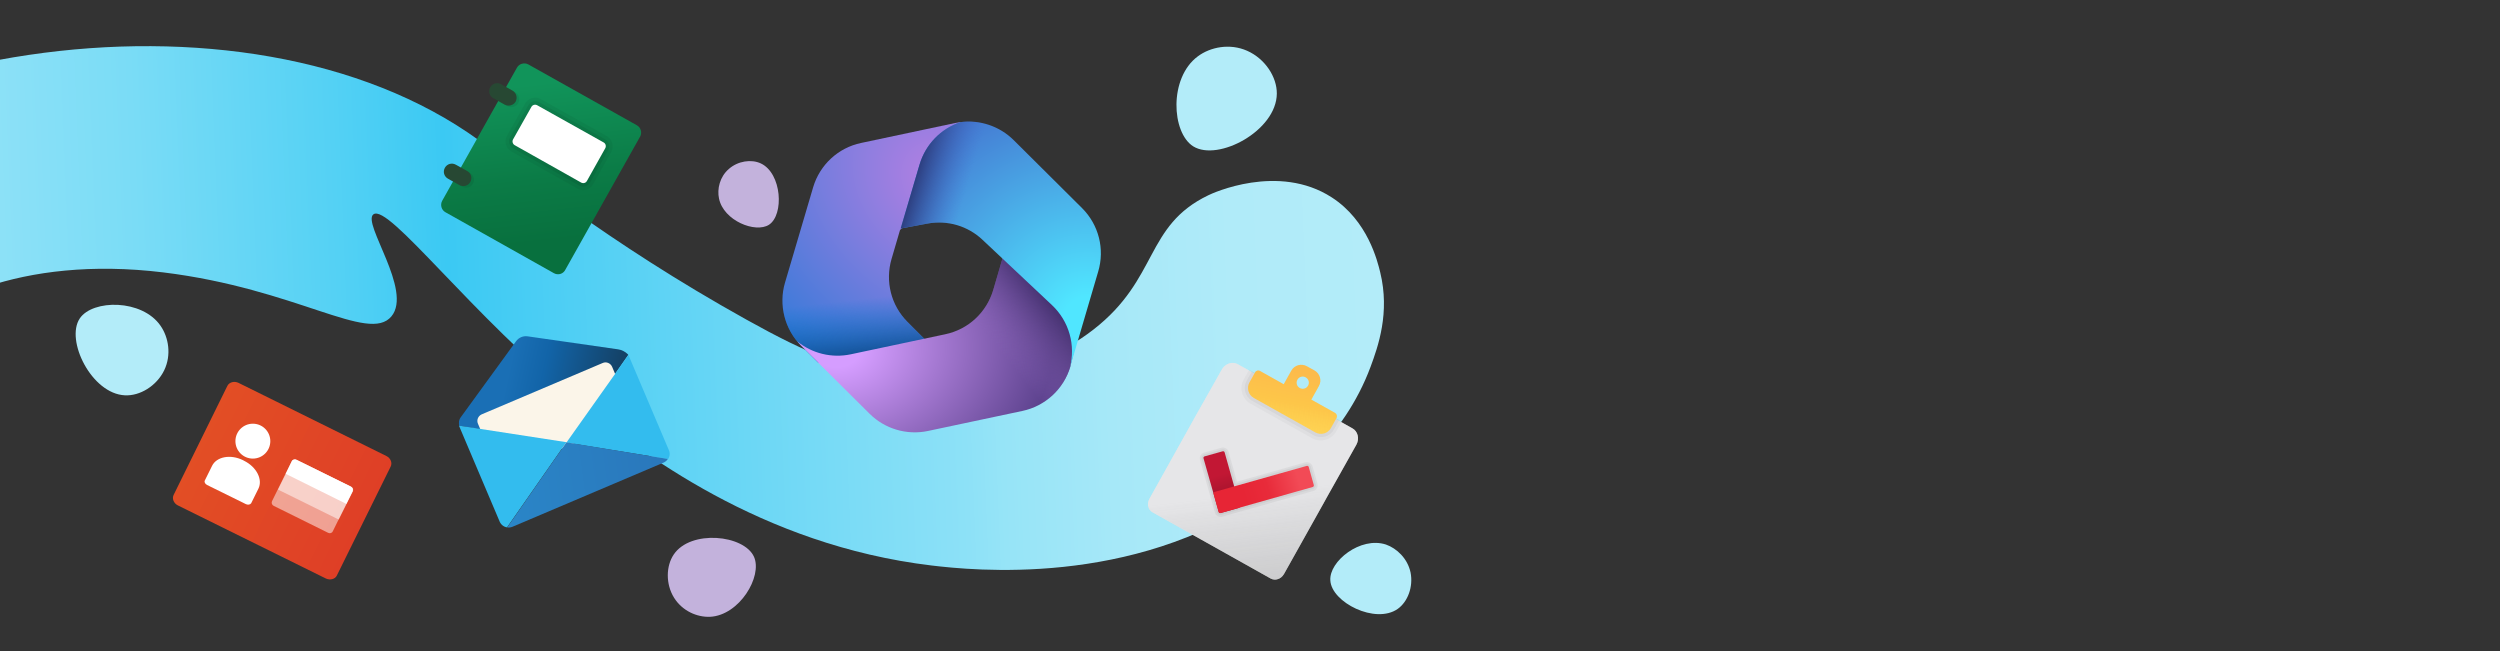 <?xml version="1.0" encoding="utf-8"?>
<!-- Generator: Adobe Illustrator 27.0.0, SVG Export Plug-In . SVG Version: 6.00 Build 0)  -->
<svg version="1.1" id="Layer_1" xmlns="http://www.w3.org/2000/svg" xmlns:xlink="http://www.w3.org/1999/xlink" x="0px" y="0px"
	 viewBox="0 0 1920 500" style="enable-background:new 0 0 1920 500;" xml:space="preserve">
<rect x="0" y="0" width="1920" height="500" fill="#333333" stroke="none"/>
<style type="text/css">
	.st0{clip-path:url(#SVGID_00000041286747100970508350000007223016800243442828_);}
	.st1{fill:url(#SVGID_00000016057975560168985770000009554842559756623239_);}
	.st2{fill:#C3B2DC;}
	.st3{fill:#B3ECF9;}
	.st4{fill:url(#SVGID_00000114764761660578525950000004196662491993753522_);}
	.st5{fill:url(#SVGID_00000051368081102153348190000002563486620075872916_);}
	.st6{fill:url(#SVGID_00000003796806897825100800000013030917059305053102_);}
	.st7{fill:url(#SVGID_00000165931412803449365980000012145710096722363829_);}
	.st8{fill:url(#SVGID_00000167393522586528978770000010493044685424508828_);}
	.st9{fill:url(#SVGID_00000088848541725887366110000017016112442936468899_);}
	.st10{fill:url(#SVGID_00000024691552459438671330000006738711101092554114_);}
	.st11{opacity:0.5;fill:#FFFFFF;enable-background:new    ;}
	.st12{fill:#FFFFFF;}
	.st13{fill:url(#SVGID_00000135688428467835560840000017637772247836613823_);}
	.st14{opacity:5.000000e-02;enable-background:new    ;}
	.st15{opacity:7.000000e-02;enable-background:new    ;}
	.st16{fill:#274833;}
	.st17{fill:#E6E7E8;}
	.st18{opacity:0.5;fill:#E6E7E8;enable-background:new    ;}
	.st19{opacity:0.3;enable-background:new    ;}
	.st20{fill:url(#SVGID_00000029738327942949412350000001877085526394343852_);}
	.st21{opacity:0.5;fill:url(#SVGID_00000111176736495791098680000001821023723908802993_);enable-background:new    ;}
	.st22{fill:none;}
	.st23{opacity:0.5;fill:none;enable-background:new    ;}
	.st24{opacity:0.6;enable-background:new    ;}
	.st25{opacity:0.65;}
	.st26{clip-path:url(#SVGID_00000009573495834483725560000002435130477388120200_);}
	.st27{fill:#FFD354;}
	.st28{opacity:0.2;fill:url(#SVGID_00000152958804861708528470000005807696776751147918_);}
	.st29{fill:url(#SVGID_00000140692667978784358900000011738546226776431751_);}
	.st30{fill:url(#SVGID_00000074402918661190696290000006549959881577974144_);}
	.st31{fill:url(#SVGID_00000105387838215447000830000017828926170384317343_);}
	.st32{fill:#FBF5E9;}
	.st33{fill:#33BCEE;}
	.st34{fill:url(#SVGID_00000071559050444641332270000016804329148843643054_);}
</style>
<g>
	<defs>
		<polygon id="SVGID_1_" points="-1,-71 1193,-107.1 1214.4,546.1 0,577 		"/>
	</defs>
	<clipPath id="SVGID_00000142863392081222946070000011719023450623702710_">
		<use xlink:href="#SVGID_1_"  style="overflow:visible;"/>
	</clipPath>
	<g style="clip-path:url(#SVGID_00000142863392081222946070000011719023450623702710_);">
		
			<linearGradient id="SVGID_00000104707014866830597170000015978627844717477038_" gradientUnits="userSpaceOnUse" x1="-1554.082" y1="-5860.491" x2="-165.343" y2="-6031.329" gradientTransform="matrix(0.997 8.087450e-02 -7.513704e-02 1.168 770.059 7268.357)">
			<stop  offset="0" style="stop-color:#B3ECF9"/>
			<stop  offset="8.000000e-02" style="stop-color:#ABEAF9"/>
			<stop  offset="0.21" style="stop-color:#94E3F8"/>
			<stop  offset="0.26" style="stop-color:#89E0F7"/>
			<stop  offset="0.32" style="stop-color:#7ADCF6"/>
			<stop  offset="0.43" style="stop-color:#54D1F4"/>
			<stop  offset="0.49" style="stop-color:#3BC9F3"/>
			<stop  offset="0.64" style="stop-color:#68D6F5"/>
			<stop  offset="0.77" style="stop-color:#8DE1F7"/>
			<stop  offset="0.79" style="stop-color:#96E4F7"/>
			<stop  offset="0.85" style="stop-color:#A6E8F8"/>
			<stop  offset="0.92" style="stop-color:#B0EBF9"/>
			<stop  offset="1" style="stop-color:#B3ECF9"/>
		</linearGradient>
		<path style="fill:url(#SVGID_00000104707014866830597170000015978627844717477038_);" d="M-230.6,521.3
			c42.1,12.6,100.3,2.7,114.9-34.1c12.2-30.3-15.1-54.6-13.2-109c1.8-48.1,24.9-85.5,38.1-103.4c0,0,3.8-5.2,7.6-9.7
			c26.8-31.8,98.4-69.3,208.6-55.9c102.7,12.6,157.7,54.7,175.2,33.8c16.6-19.9-22.8-71.8-13.8-78.4c11.7-8.5,75.4,77.9,157.8,144.5
			c46.7,37.8,139.5,109.5,270.9,125.2c31.1,3.7,153.9,16.7,254.2-52.7c18.1-12.5,62.1-43.9,82.9-99.9c5.8-15.7,15-41.5,7.4-72.6
			c-2.1-8.5-9.5-39.6-37.2-57.5c-41.1-26.6-92-3.1-94.9-1.6c-48.8,23.5-37.9,64-88,103c-49.8,38.9-111,37.4-132.1,36.9
			c-51.2-1.2-89.5-19.4-134.3-44.3c-109-60.6-177.8-117.7-205.6-137.8C187.6-22.9-156.2,32.8-286.7,200.1
			c-15.2,19.5-60.7,80.2-55.2,159.7C-336.7,433.2-290.7,503.4-230.6,521.3z"/>
	</g>
</g>
<path class="st2" d="M517.4,425.9c-5.9,8.8-6.3,22.6,0.3,33.2c6.4,10.2,17.7,15,27.6,14.6c22.6-1.1,40.4-31,33.8-46
	C571.6,410.7,530.4,406.5,517.4,425.9L517.4,425.9z"/>
<path class="st2" d="M584.3,125.5c-7.3-3.4-17.6-1.9-24.6,4.3c-6.9,6-9.1,15.3-7.5,22.7c3.5,17,28,26.8,38.4,20.1
	C602.3,164.9,600.5,133.1,584.3,125.5L584.3,125.5z"/>
<path class="st3" d="M1073.5,467.6c7.7-5.5,12-17,9.8-28c-2.3-10.7-10.6-18.5-18.9-21.4c-19.5-6.4-43.8,12.9-42.7,27.6
	C1022.6,462.6,1056.4,479.7,1073.5,467.6L1073.5,467.6z"/>
<g>
	
		<radialGradient id="SVGID_00000051379594612322938200000010828342045670588045_" cx="259.995" cy="551.211" r="0.376" gradientTransform="matrix(-403.296 494.423 619.24 505.108 -235747.516 -406827.125)" gradientUnits="userSpaceOnUse">
		<stop  offset="5.984940e-02" style="stop-color:#AE7FE2"/>
		<stop  offset="1" style="stop-color:#0078D4"/>
	</radialGradient>
	<path style="fill:url(#SVGID_00000051379594612322938200000010828342045670588045_);" d="M737,94c0.2-0.1,0.4-0.1,0.6-0.2
		c-1.2,0.2-2.5,0.4-3.7,0.6l-72.6,15.4c-17.6,3.7-31.7,16.8-36.8,34L602.9,217c-5.1,17.2-0.3,35.9,12.4,48.5l12.8,12.7l15,4.4
		l72.8-16.3l-19-19.1c-12.6-12.7-17.2-31.2-12.2-48.3l6.5-22.2c3.9-4.1,11.7-12.2,12.1-12.3c0.4-0.1,22.6,0.9,33.6,1.4l19.5-66.1
		L737,94z"/>
	
		<linearGradient id="SVGID_00000162337484221437901000000014854417866603984571_" gradientUnits="userSpaceOnUse" x1="683.31" y1="212.217" x2="665.397" y2="254.961" gradientTransform="matrix(0.959 0.283 0.283 -0.959 -24.967 283.136)">
		<stop  offset="0" style="stop-color:#114A8B"/>
		<stop  offset="1" style="stop-color:#0078D4;stop-opacity:0"/>
	</linearGradient>
	<path style="fill:url(#SVGID_00000162337484221437901000000014854417866603984571_);" d="M737,94c0.2-0.1,0.4-0.1,0.6-0.2
		c-1.2,0.2-2.5,0.4-3.7,0.6l-72.6,15.4c-17.6,3.7-31.7,16.8-36.8,34L602.9,217c-5.1,17.2-0.3,35.9,12.4,48.5l12.8,12.7l15,4.4
		l72.8-16.3l-19-19.1c-12.6-12.7-17.2-31.2-12.2-48.3l6.5-22.2c3.9-4.1,11.7-12.2,12.1-12.3c0.4-0.1,22.6,0.9,33.6,1.4l19.5-66.1
		L737,94z"/>
	
		<radialGradient id="SVGID_00000054967993435372620690000002334169147409767352_" cx="260.632" cy="551.27" r="0.376" gradientTransform="matrix(440.242 -17.727 -13.622 -338.304 -106587.414 191383.578)" gradientUnits="userSpaceOnUse">
		<stop  offset="0.111" style="stop-color:#D59DFF"/>
		<stop  offset="1" style="stop-color:#5E438F"/>
	</radialGradient>
	<path style="fill:url(#SVGID_00000054967993435372620690000002334169147409767352_);" d="M772.2,190.7l-9.4,32
		c-5.1,17.2-19.2,30.3-36.8,34l-72.6,15.4c-14.6,3.1-29.7-0.6-41.2-10c1,1.2,2,2.3,3.1,3.4l52.6,52.3c11.7,11.6,28.5,16.6,44.7,13.2
		l72.6-15.4c17.6-3.7,31.7-16.8,36.8-34l5.6-23.6l-34.9-50.2L772.2,190.7z"/>
	
		<linearGradient id="SVGID_00000174562265518569194520000011725279430986021281_" gradientUnits="userSpaceOnUse" x1="766.159" y1="294.304" x2="736.324" y2="252.001" gradientTransform="matrix(0.959 0.283 0.283 -0.959 -24.967 283.136)">
		<stop  offset="0" style="stop-color:#493474"/>
		<stop  offset="1" style="stop-color:#8C66BA;stop-opacity:0"/>
	</linearGradient>
	<path style="fill:url(#SVGID_00000174562265518569194520000011725279430986021281_);" d="M772.2,190.7l-9.4,32
		c-5.1,17.2-19.2,30.3-36.8,34l-72.6,15.4c-14.6,3.1-29.7-0.6-41.2-10c1,1.2,2,2.3,3.1,3.4l52.6,52.3c11.7,11.6,28.5,16.6,44.7,13.2
		l72.6-15.4c17.6-3.7,31.7-16.8,36.8-34l4.5-22.4l-33.8-51.4L772.2,190.7z"/>
	
		<radialGradient id="SVGID_00000107560483704783158120000012738572197673198522_" cx="260.151" cy="550.935" r="0.376" gradientTransform="matrix(-429.557 -310.511 -308.075 426.188 282315.25 -153772.797)" gradientUnits="userSpaceOnUse">
		<stop  offset="9.600630e-02" style="stop-color:#50E6FF"/>
		<stop  offset="1" style="stop-color:#436DCD"/>
	</radialGradient>
	<path style="fill:url(#SVGID_00000107560483704783158120000012738572197673198522_);" d="M831.1,159.9l-52.6-52.3
		c-10.8-10.7-26-15.8-40.9-13.8c-15,5-26.8,17.1-31.4,32.6l-14.5,49.1l20.6-3.8c15.3-2.8,31,1.8,42.3,12.5l53.3,50.1
		c13.2,12.4,18.4,31,13.7,48.4c0.1-0.3,0.2-0.7,0.3-1l21.5-73.1C848.6,191.2,843.8,172.6,831.1,159.9L831.1,159.9z"/>
	
		<linearGradient id="SVGID_00000101804080876745291530000001888778371018530192_" gradientUnits="userSpaceOnUse" x1="657.003" y1="320.574" x2="697.166" y2="320.574" gradientTransform="matrix(0.959 0.283 0.283 -0.959 -24.967 283.136)">
		<stop  offset="0" style="stop-color:#2D3F80"/>
		<stop  offset="1" style="stop-color:#436DCD;stop-opacity:0"/>
	</linearGradient>
	<path style="fill:url(#SVGID_00000101804080876745291530000001888778371018530192_);" d="M831.1,159.9l-52.6-52.3
		c-10.8-10.7-26-15.8-40.9-13.8c-15,5-26.8,17.1-31.4,32.6l-14.5,49.1l20.6-3.8c15.3-2.8,31,1.8,42.3,12.5l53.3,50.1
		c13.2,12.4,18.4,31,13.7,48.4c0.1-0.3,0.2-0.7,0.3-1l21.5-73.1C848.6,191.2,843.8,172.6,831.1,159.9L831.1,159.9z"/>
</g>
<g>
	
		<linearGradient id="SVGID_00000160885523184955645320000013160055114294440886_" gradientUnits="userSpaceOnUse" x1="829.373" y1="1853.43" x2="969.364" y2="1853.43" gradientTransform="matrix(0.896 0.443 0.443 -0.896 -1410.681 1632.33)">
		<stop  offset="0" style="stop-color:#E24E25"/>
		<stop  offset="1" style="stop-color:#DF3F26"/>
	</linearGradient>
	<path style="fill:url(#SVGID_00000160885523184955645320000013160055114294440886_);" d="M250.3,444.3l-113.6-56.1
		c-3.3-1.6-4.8-5.3-3.3-8.2l41.2-83.6c1.4-2.9,5.3-3.9,8.5-2.4l113.6,56.2c3.3,1.6,4.8,5.3,3.3,8.2L258.7,442
		C257.4,444.8,253.5,445.8,250.3,444.3z"/>
	<g>
		<path class="st11" d="M252,409.2l-41.8-20.7c-1.4-0.7-1.9-2.3-1.3-3.6l15.1-30.6c0.6-1.3,2.3-1.8,3.6-1.1l41.8,20.6
			c1.4,0.7,1.9,2.3,1.3,3.6L255.6,408C255,409.4,253.4,409.9,252,409.2z"/>
		<path class="st11" d="M260.1,399L213.5,376l10.8-21.7c0.6-1.3,2.3-1.8,3.6-1.1l41.8,20.6c1.4,0.7,1.9,2.3,1.3,3.6L260.1,399
			L260.1,399z"/>
		<path class="st12" d="M266,387l-46.6-23.1l4.7-9.7c0.6-1.3,2.3-1.8,3.6-1.1l41.8,20.6c1.4,0.7,1.9,2.3,1.3,3.6L266,387L266,387z"
			/>
		<circle class="st12" cx="194.2" cy="338.8" r="13.4"/>
		<path class="st12" d="M188.9,387.2l-29.8-14.7c-1.6-0.8-2.4-2.3-1.8-3.5l5.6-11.3c3.5-7,14.1-9,23.7-4.3l0.9,0.5
			c9.5,4.7,14.4,14.3,11,21.3l-5.6,11.3C192.1,387.6,190.5,387.9,188.9,387.2z"/>
	</g>
</g>
<g>
	
		<linearGradient id="SVGID_00000067209614745021143220000014327387951777488259_" gradientUnits="userSpaceOnUse" x1="-656.842" y1="2079.299" x2="-569.539" y2="1958.756" gradientTransform="matrix(0.868 0.487 0.487 -0.868 -34.869 2189.475)">
		<stop  offset="0" style="stop-color:#11945A"/>
		<stop  offset="0.5" style="stop-color:#0B7B46"/>
		<stop  offset="0.82" style="stop-color:#08703E"/>
	</linearGradient>
	<path style="fill:url(#SVGID_00000067209614745021143220000014327387951777488259_);" d="M425.4,209.8L342.1,163
		c-3.1-1.7-4.2-5.7-2.5-8.8L397,52c1.7-3.1,5.7-4.2,8.8-2.5l0,0l83.3,46.7c3.1,1.7,4.2,5.7,2.5,8.8c0,0,0,0-0.1,0.1l-57.4,102.2
		C432.5,210.4,428.6,211.6,425.4,209.8z"/>
	<path class="st14" d="M443.5,144.9l-50.7-28.5c-4.3-2.4-5.8-7.8-3.4-12.2l13.8-24.6c2.4-4.3,7.8-5.8,12.1-3.5l50.7,28.4
		c4.3,2.4,5.8,7.8,3.5,12.1l-13.8,24.7C453.2,145.8,447.9,147.4,443.5,144.9C443.5,144.9,443.5,144.9,443.5,144.9z"/>
	<path class="st15" d="M444.8,142.5L394.1,114c-3-1.7-4-5.4-2.4-8.4l0,0l14-24.7c1.7-3,5.4-4,8.4-2.4l0,0l50.7,28.5
		c3,1.7,4,5.4,2.3,8.4l0,0l-13.9,24.8C451.5,143.2,447.8,144.2,444.8,142.5z"/>
	<path class="st12" d="M446.3,140.2l-51-28.7c-1.6-0.9-2.1-2.9-1.3-4.4l0,0l14.1-25c0.9-1.6,2.9-2.1,4.4-1.3l0,0l51.1,28.6
		c1.6,0.9,2.1,2.9,1.2,4.5l0,0l-14,25C449.9,140.6,447.9,141.1,446.3,140.2z"/>
	<path class="st15" d="M389.7,81.6l-8.8-4.9c-3-1.7-4-5.4-2.3-8.4l0,0c1.7-3,5.4-4,8.4-2.3l8.7,4.9c3,1.7,4,5.4,2.3,8.4l0,0
		C396.4,82.1,392.7,83.1,389.7,81.6z"/>
	<path class="st15" d="M354.9,143.4l-8.8-4.9c-3-1.7-4-5.4-2.3-8.4l0,0c1.7-3,5.4-4,8.4-2.3l8.7,4.9c3,1.7,4,5.4,2.3,8.4l0,0
		C361.7,144,358,145,354.9,143.4C355,143.3,355,143.3,354.9,143.4z"/>
	<path class="st16" d="M387.5,80.3l-8.7-4.9c-3-1.7-4-5.4-2.3-8.4l0,0c1.7-3,5.4-4,8.4-2.3l8.7,4.9c3,1.7,4,5.4,2.4,8.5l0,0l0,0
		C394.3,80.9,390.6,82,387.5,80.3L387.5,80.3z"/>
	<path class="st16" d="M352.8,142.1l-8.8-4.9c-3-1.7-4-5.4-2.3-8.4l0,0c1.7-3,5.4-4,8.4-2.3l8.8,4.9c3,1.7,4,5.4,2.3,8.4l0,0
		C359.6,142.7,355.8,143.8,352.8,142.1z"/>
</g>
<g>
	<g>
		<g>
			<path class="st17" d="M1038.7,329l-88.1-49.3c-4.2-2.3-9.7-0.5-12.3,4.2L925,307.5l-2.9,5.1l-6.3,11.2l-2.7,4.9L882.8,383
				c-2.2,3.9-1.1,8.6,2.4,10.5l90.7,50.8c3.5,1.9,8,0.4,10.2-3.5l30.4-54.3l2.7-4.9l6.3-11.2l0,0l16.2-28.9
				C1044.2,337,1042.9,331.3,1038.7,329z"/>
			<path class="st18" d="M1038.7,329l-88.1-49.3c-4.2-2.3-9.7-0.5-12.3,4.2L925,307.5l-2.9,5.1l-6.3,11.2l-2.7,4.9L882.8,383
				c-2.2,3.9-1.1,8.6,2.4,10.5l90.7,50.8c3.5,1.9,8,0.4,10.2-3.5l30.4-54.3l2.7-4.9l6.3-11.2l0,0l16.2-28.9
				C1044.2,337,1042.9,331.3,1038.7,329z"/>
		</g>
		<g class="st19">
			
				<linearGradient id="SVGID_00000182489300718584640110000001645840725789373321_" gradientUnits="userSpaceOnUse" x1="372.579" y1="1627.823" x2="468.338" y2="1760.518" gradientTransform="matrix(0.873 0.488 -0.488 0.873 1431.911 -1244.143)">
				<stop  offset="0.121" style="stop-color:#6F6F6E;stop-opacity:0"/>
				<stop  offset="0.816" style="stop-color:#6F6F6E"/>
			</linearGradient>
			<path style="fill:url(#SVGID_00000182489300718584640110000001645840725789373321_);" d="M1038.7,329l-88.1-49.3
				c-4.2-2.3-9.7-0.5-12.3,4.2L925,307.5l-2.9,5.1l-6.3,11.2l-2.7,4.9L882.8,383c-2.2,3.9-1.1,8.6,2.4,10.5l90.7,50.8
				c3.5,1.9,8,0.4,10.2-3.5l30.4-54.3l2.7-4.9l6.3-11.2l0,0l16.2-28.9C1044.2,337,1042.9,331.3,1038.7,329z"/>
			
				<linearGradient id="SVGID_00000150814949260724013820000011698054982836453307_" gradientUnits="userSpaceOnUse" x1="372.579" y1="1627.823" x2="468.338" y2="1760.518" gradientTransform="matrix(0.873 0.488 -0.488 0.873 1431.911 -1244.143)">
				<stop  offset="0.121" style="stop-color:#6F6F6E;stop-opacity:0"/>
				<stop  offset="0.816" style="stop-color:#6F6F6E"/>
			</linearGradient>
			<path style="opacity:0.5;fill:url(#SVGID_00000150814949260724013820000011698054982836453307_);enable-background:new    ;" d="
				M1038.7,329l-88.1-49.3c-4.2-2.3-9.7-0.5-12.3,4.2L925,307.5l-2.9,5.1l-6.3,11.2l-2.7,4.9L882.8,383c-2.2,3.9-1.1,8.6,2.4,10.5
				l90.7,50.8c3.5,1.9,8,0.4,10.2-3.5l30.4-54.3l2.7-4.9l6.3-11.2l0,0l16.2-28.9C1044.2,337,1042.9,331.3,1038.7,329z"/>
		</g>
	</g>
	<g class="st14">
		<path d="M1009.5,372l-3.7-13.1c-0.3-1.2-1.5-1.8-2.7-1.5l-54.7,15.5l-7.1-25.1c-0.3-1.2-1.5-1.8-2.7-1.5l-13.1,3.7
			c-1.2,0.3-1.8,1.5-1.5,2.7l7.6,26.9c0,0.1,0,0.2,0.1,0.3l3.7,13.1c0.2,0.6,0.5,1,1,1.3c0,0,0,0,0,0c0.5,0.3,1.1,0.4,1.7,0.2
			l13.1-3.7c0.1,0,0.2-0.1,0.3-0.1l56.6-16C1009.2,374.3,1009.8,373.1,1009.5,372z"/>
		<path d="M935.2,396.4L935.2,396.4c-1.1-0.6-1.9-1.6-2.2-2.8l-3.7-13.1c0-0.1-0.1-0.3-0.1-0.4l-7.6-26.8c-0.3-1.2-0.2-2.4,0.4-3.5
			c0.6-1.1,1.6-1.9,2.8-2.2l13.1-3.7c1.2-0.3,2.4-0.2,3.5,0.4c1.1,0.6,1.9,1.6,2.2,2.8l6.4,22.8l52.4-14.8c2.5-0.7,5,0.7,5.7,3.2
			l3.7,13.1c0.7,2.5-0.7,5-3.2,5.7L952.2,393c-0.1,0.1-0.3,0.1-0.4,0.1l-13.1,3.7C937.5,397.1,936.3,397,935.2,396.4z M934,379.1
			l3.6,12.8l12.8-3.6l0.1-0.1l0.2,0l56.3-15.9l-3.6-12.6l-56.8,16l-7.7-27.2l-12.6,3.6L934,379L934,379.1z M934,379.1L934,379.1
			C934,379.1,934,379.1,934,379.1z M1007.1,372.6L1007.1,372.6L1007.1,372.6z"/>
	</g>
	<g>
		<g>
			<path class="st22" d="M1038.7,329l-88.1-49.3c-4.2-2.3-9.7-0.5-12.3,4.2L925,307.5l-2.9,5.1l-6.3,11.2l-2.7,4.9L882.8,383
				c-2.2,3.9-1.1,8.6,2.4,10.5l90.7,50.8c3.5,1.9,8,0.4,10.2-3.5l30.4-54.3l2.7-4.9l6.3-11.2l0,0l16.2-28.9
				C1044.2,337,1042.9,331.3,1038.7,329z"/>
			<path class="st23" d="M1038.7,329l-88.1-49.3c-4.2-2.3-9.7-0.5-12.3,4.2L925,307.5l-2.9,5.1l-6.3,11.2l-2.7,4.9L882.8,383
				c-2.2,3.9-1.1,8.6,2.4,10.5l90.7,50.8c3.5,1.9,8,0.4,10.2-3.5l30.4-54.3l2.7-4.9l6.3-11.2l0,0l16.2-28.9
				C1044.2,337,1042.9,331.3,1038.7,329z"/>
		</g>
		<g class="st24">
			<path class="st22" d="M1038.7,329l-88.1-49.3c-4.2-2.3-9.7-0.5-12.3,4.2L925,307.5l-2.9,5.1l-6.3,11.2l-2.7,4.9L882.8,383
				c-2.2,3.9-1.1,8.6,2.4,10.5l90.7,50.8c3.5,1.9,8,0.4,10.2-3.5l30.4-54.3l2.7-4.9l6.3-11.2l0,0l16.2-28.9
				C1044.2,337,1042.9,331.3,1038.7,329z"/>
			<path class="st23" d="M1038.7,329l-88.1-49.3c-4.2-2.3-9.7-0.5-12.3,4.2L925,307.5l-2.9,5.1l-6.3,11.2l-2.7,4.9L882.8,383
				c-2.2,3.9-1.1,8.6,2.4,10.5l90.7,50.8c3.5,1.9,8,0.4,10.2-3.5l30.4-54.3l2.7-4.9l6.3-11.2l0,0l16.2-28.9
				C1044.2,337,1042.9,331.3,1038.7,329z"/>
		</g>
	</g>
	<g class="st25">
		<defs>
			
				<rect id="SVGID_00000088095721934605480680000000908379573206682298_" x="939.5" y="302.9" transform="matrix(0.873 0.488 -0.488 0.873 281.951 -441.753)" class="st25" width="96.4" height="33.4"/>
		</defs>
		<clipPath id="SVGID_00000088106602456234148470000013969876959047639950_">
			<use xlink:href="#SVGID_00000088095721934605480680000000908379573206682298_"  style="overflow:visible;"/>
		</clipPath>
		<g style="clip-path:url(#SVGID_00000088106602456234148470000013969876959047639950_);">
			<path class="st14" d="M1027.7,312.9l-14-7.8l3.4-6.1c3.7-6.6,1.3-14.9-5.3-18.6l-5.8-3.2c-6.6-3.7-14.9-1.3-18.6,5.3l-3.4,6.1
				l-14-7.8c-3.7-2.1-8.4-0.7-10.5,3l-4.3,7.7c-3.7,6.5-1.3,14.8,5.2,18.5l47.3,26.5c6.5,3.7,14.8,1.3,18.5-5.2l4.3-7.7
				C1032.7,319.6,1031.4,314.9,1027.7,312.9z M1000.7,294c0,0.1-0.1,0.1-0.2,0.1c-0.1,0-0.1-0.1-0.1-0.2c0-0.1,0.1-0.1,0.2-0.1
				C1000.7,293.8,1000.7,293.9,1000.7,294z"/>
			<path class="st15" d="M1026.6,314.9l-16-9l4.6-8.2c3.1-5.5,1.1-12.4-4.4-15.4l-5.8-3.2c-5.5-3.1-12.4-1.1-15.4,4.4l-4.6,8.2
				l-16-9c-2.6-1.4-5.8-0.5-7.3,2.1l-4.3,7.7c-3,5.4-1.1,12.3,4.3,15.3l47.3,26.5c5.4,3,12.3,1.1,15.3-4.3l4.3-7.7
				C1030.1,319.6,1029.1,316.4,1026.6,314.9z M998.6,292.8c0.6-1.1,1.9-1.4,3-0.8c1.1,0.6,1.4,1.9,0.8,3s-1.9,1.4-3,0.8
				S998,293.9,998.6,292.8z"/>
		</g>
	</g>
	<path class="st27" d="M1025.3,317.1l-18.2-10.2l5.8-10.4c2.4-4.2,0.9-9.6-3.4-12l-5.8-3.2c-4.2-2.4-9.6-0.9-12,3.4l-5.8,10.4
		l-18.2-10.2c-1.4-0.8-3.1-0.3-3.8,1.1l-4.3,7.7c-2.3,4.2-0.9,9.5,3.3,11.9l47.3,26.5c4.2,2.3,9.5,0.9,11.9-3.3l4.3-7.7
		C1027.2,319.6,1026.7,317.9,1025.3,317.1z M998.2,298c-2.3-1.3-3.1-4.1-1.8-6.4c1.3-2.3,4.1-3.1,6.4-1.8c2.3,1.3,3.1,4.1,1.8,6.4
		C1003.4,298.4,1000.5,299.3,998.2,298z"/>
	
		<linearGradient id="SVGID_00000057856030283614750250000012650393739864697789_" gradientUnits="userSpaceOnUse" x1="185.292" y1="909.786" x2="185.189" y2="824.038" gradientTransform="matrix(0.979 0.202 -0.202 0.979 990.901 -598.796)">
		<stop  offset="0" style="stop-color:#EDAB20;stop-opacity:0"/>
		<stop  offset="0.155" style="stop-color:#F39B1F;stop-opacity:0.68"/>
		<stop  offset="0.228" style="stop-color:#F6921E"/>
		<stop  offset="0.52" style="stop-color:#F05A28"/>
	</linearGradient>
	<path style="opacity:0.2;fill:url(#SVGID_00000057856030283614750250000012650393739864697789_);" d="M1025.3,317.1l-18.2-10.2
		l5.8-10.4c2.4-4.2,0.9-9.6-3.4-12l-5.8-3.2c-4.2-2.4-9.6-0.9-12,3.4l-5.8,10.4l-18.2-10.2c-1.4-0.8-3.1-0.3-3.8,1.1l-4.3,7.7
		c-2.3,4.2-0.9,9.5,3.3,11.9l47.3,26.5c4.2,2.3,9.5,0.9,11.9-3.3l4.3-7.7C1027.2,319.6,1026.7,317.9,1025.3,317.1z M998.2,298
		c-2.3-1.3-3.1-4.1-1.8-6.4c1.3-2.3,4.1-3.1,6.4-1.8c2.3,1.3,3.1,4.1,1.8,6.4C1003.4,298.4,1000.5,299.3,998.2,298z"/>
	<path class="st14" d="M1010.4,371.7l-3.7-13.1c-0.5-1.7-2.2-2.6-3.9-2.2L949,371.6l-6.8-24.2c-0.2-0.8-0.8-1.5-1.5-1.9
		c-0.7-0.4-1.6-0.5-2.4-0.3l-13.1,3.7c-0.8,0.2-1.5,0.8-1.9,1.5c-0.4,0.7-0.5,1.6-0.3,2.4l7.6,26.9c0,0.1,0,0.2,0.1,0.3l3.7,13.1
		c0.2,0.8,0.7,1.5,1.5,1.9l0,0c0.7,0.4,1.6,0.5,2.4,0.3l13.1-3.7c0.1,0,0.2-0.1,0.3-0.1l56.5-16
		C1009.9,375.1,1010.9,373.4,1010.4,371.7z"/>
	<g>
		<g>
			
				<linearGradient id="SVGID_00000029766627915322032020000011130780907369281942_" gradientUnits="userSpaceOnUse" x1="338.191" y1="1630.685" x2="368.238" y2="1659.913" gradientTransform="matrix(0.873 0.488 -0.488 0.873 1431.911 -1244.143)">
				<stop  offset="0.121" style="stop-color:#C21734"/>
				<stop  offset="0.497" style="stop-color:#C21734"/>
				<stop  offset="0.767" style="stop-color:#AE152F"/>
			</linearGradient>
			<path style="fill:url(#SVGID_00000029766627915322032020000011130780907369281942_);" d="M951.4,390.1l-13.9,3.9
				c-0.7,0.2-1.3-0.2-1.5-0.8L924.3,352c-0.2-0.7,0.2-1.3,0.8-1.5l13.9-3.9c0.7-0.2,1.3,0.2,1.5,0.8l11.6,41.2
				C952.5,389.2,952.1,389.9,951.4,390.1z"/>
			
				<linearGradient id="SVGID_00000142897646922582422060000009060073611901223839_" gradientUnits="userSpaceOnUse" x1="412.859" y1="1613.909" x2="368.203" y2="1660.292" gradientTransform="matrix(0.873 0.488 -0.488 0.873 1431.911 -1244.143)">
				<stop  offset="0.121" style="stop-color:#F24A56"/>
				<stop  offset="0.502" style="stop-color:#E82B3A"/>
				<stop  offset="0.801" style="stop-color:#E72535"/>
			</linearGradient>
			<path style="fill:url(#SVGID_00000142897646922582422060000009060073611901223839_);" d="M935.9,393.2l-3.9-13.9
				c-0.2-0.7,0.2-1.3,0.8-1.5l70.8-20c0.7-0.2,1.3,0.2,1.5,0.8l3.9,13.9c0.2,0.7-0.2,1.3-0.8,1.5l-70.8,20
				C936.8,394.2,936.1,393.8,935.9,393.2z"/>
		</g>
	</g>
</g>
<g>
	<path class="st22" d="M435.2,340.5l-82.3-12.7c0.1,0.4,0.1,0.8,0.2,1.2l30.8,72.6c1.6,3.7,6,5.6,9.7,4l0,0l116.3-49.4
		c3.7-1.6,5.6-6,4-9.7l0,0l-30.8-72.6l-0.1-0.2L435.2,340.5z"/>
	
		<linearGradient id="SVGID_00000128456559851148002770000003182655944376114856_" gradientUnits="userSpaceOnUse" x1="1588.637" y1="3218.051" x2="1703.529" y2="3136.314" gradientTransform="matrix(0.916 -0.388 -0.388 -0.916 182.374 3856.78)">
		<stop  offset="0" style="stop-color:#1A6FB5"/>
		<stop  offset="0.19" style="stop-color:#1264A8"/>
		<stop  offset="0.58" style="stop-color:#144369"/>
		<stop  offset="0.89" style="stop-color:#1F2934"/>
		<stop  offset="1" style="stop-color:#000000"/>
	</linearGradient>
	<path style="fill:url(#SVGID_00000128456559851148002770000003182655944376114856_);" d="M352.6,326.9c-0.1-1-0.2-2-0.1-3.1
		c0.2-1.3,0.7-2.5,1.4-3.4l42.4-58.3c2-2.8,5.4-4.3,8.9-3.8l69.6,10c2.7,0.4,5.4,1.8,7.3,3.7l0.4,0.5l-47.3,67.9
		C407.7,336.1,380.1,331.6,352.6,326.9z"/>
	<path class="st32" d="M481.7,323.3l-92.8,39.4c-2.8,1.3-6.1-0.1-7.3-2.9l0,0l-14.5-34.3c-1.3-2.8,0.1-6.1,2.9-7.3l0,0l92.8-39.4
		c2.8-1.3,6.1,0.1,7.3,2.9l0,0l14.5,34.3C485.9,318.7,484.5,322.1,481.7,323.3L481.7,323.3z"/>
	<path class="st33" d="M513.6,345.5L482.8,273l-0.1-0.4L435,339.9l78.1,12.6C514.5,350.5,514.7,347.8,513.6,345.5z"/>
	<path class="st33" d="M352.6,326.9c0.1,0.4,0.1,0.8,0.3,1l30.8,72.6c1,2.4,3.2,4.2,5.7,4.5l45.6-65.4L352.6,326.9z"/>
	
		<linearGradient id="SVGID_00000000193494455381617210000004008193625019642001_" gradientUnits="userSpaceOnUse" x1="1548.965" y1="3143.021" x2="1678.471" y2="3107.653" gradientTransform="matrix(0.916 -0.388 -0.388 -0.916 182.374 3856.78)">
		<stop  offset="0" style="stop-color:#2A86C8"/>
		<stop  offset="1" style="stop-color:#2A77BB"/>
	</linearGradient>
	<path style="fill:url(#SVGID_00000000193494455381617210000004008193625019642001_);" d="M509.6,355.3c1.3-0.6,2.5-1.5,3.3-2.8
		L435,339.7l-45.5,65.4c1.3,0.2,2.7,0,4-0.5L509.6,355.3z"/>
</g>
<path class="st3" d="M980.6,71.9c0.1-12.8-9-26.8-22.8-32.9c-13.3-5.9-28.3-2.9-37.9,4.3c-22.3,16.5-20.2,58.6-3.5,69.1
	C935.5,124.3,980.4,100.4,980.6,71.9L980.6,71.9z"/>
<path class="st3" d="M95.9,303.6c11.5,0.6,24.3-7.1,30.2-19.2c5.7-11.8,3.4-25.3-2.8-34.2c-14.2-20.6-52.1-20.3-62-5.7
	C50,261.2,70.3,302.4,95.9,303.6L95.9,303.6z"/>
</svg>

